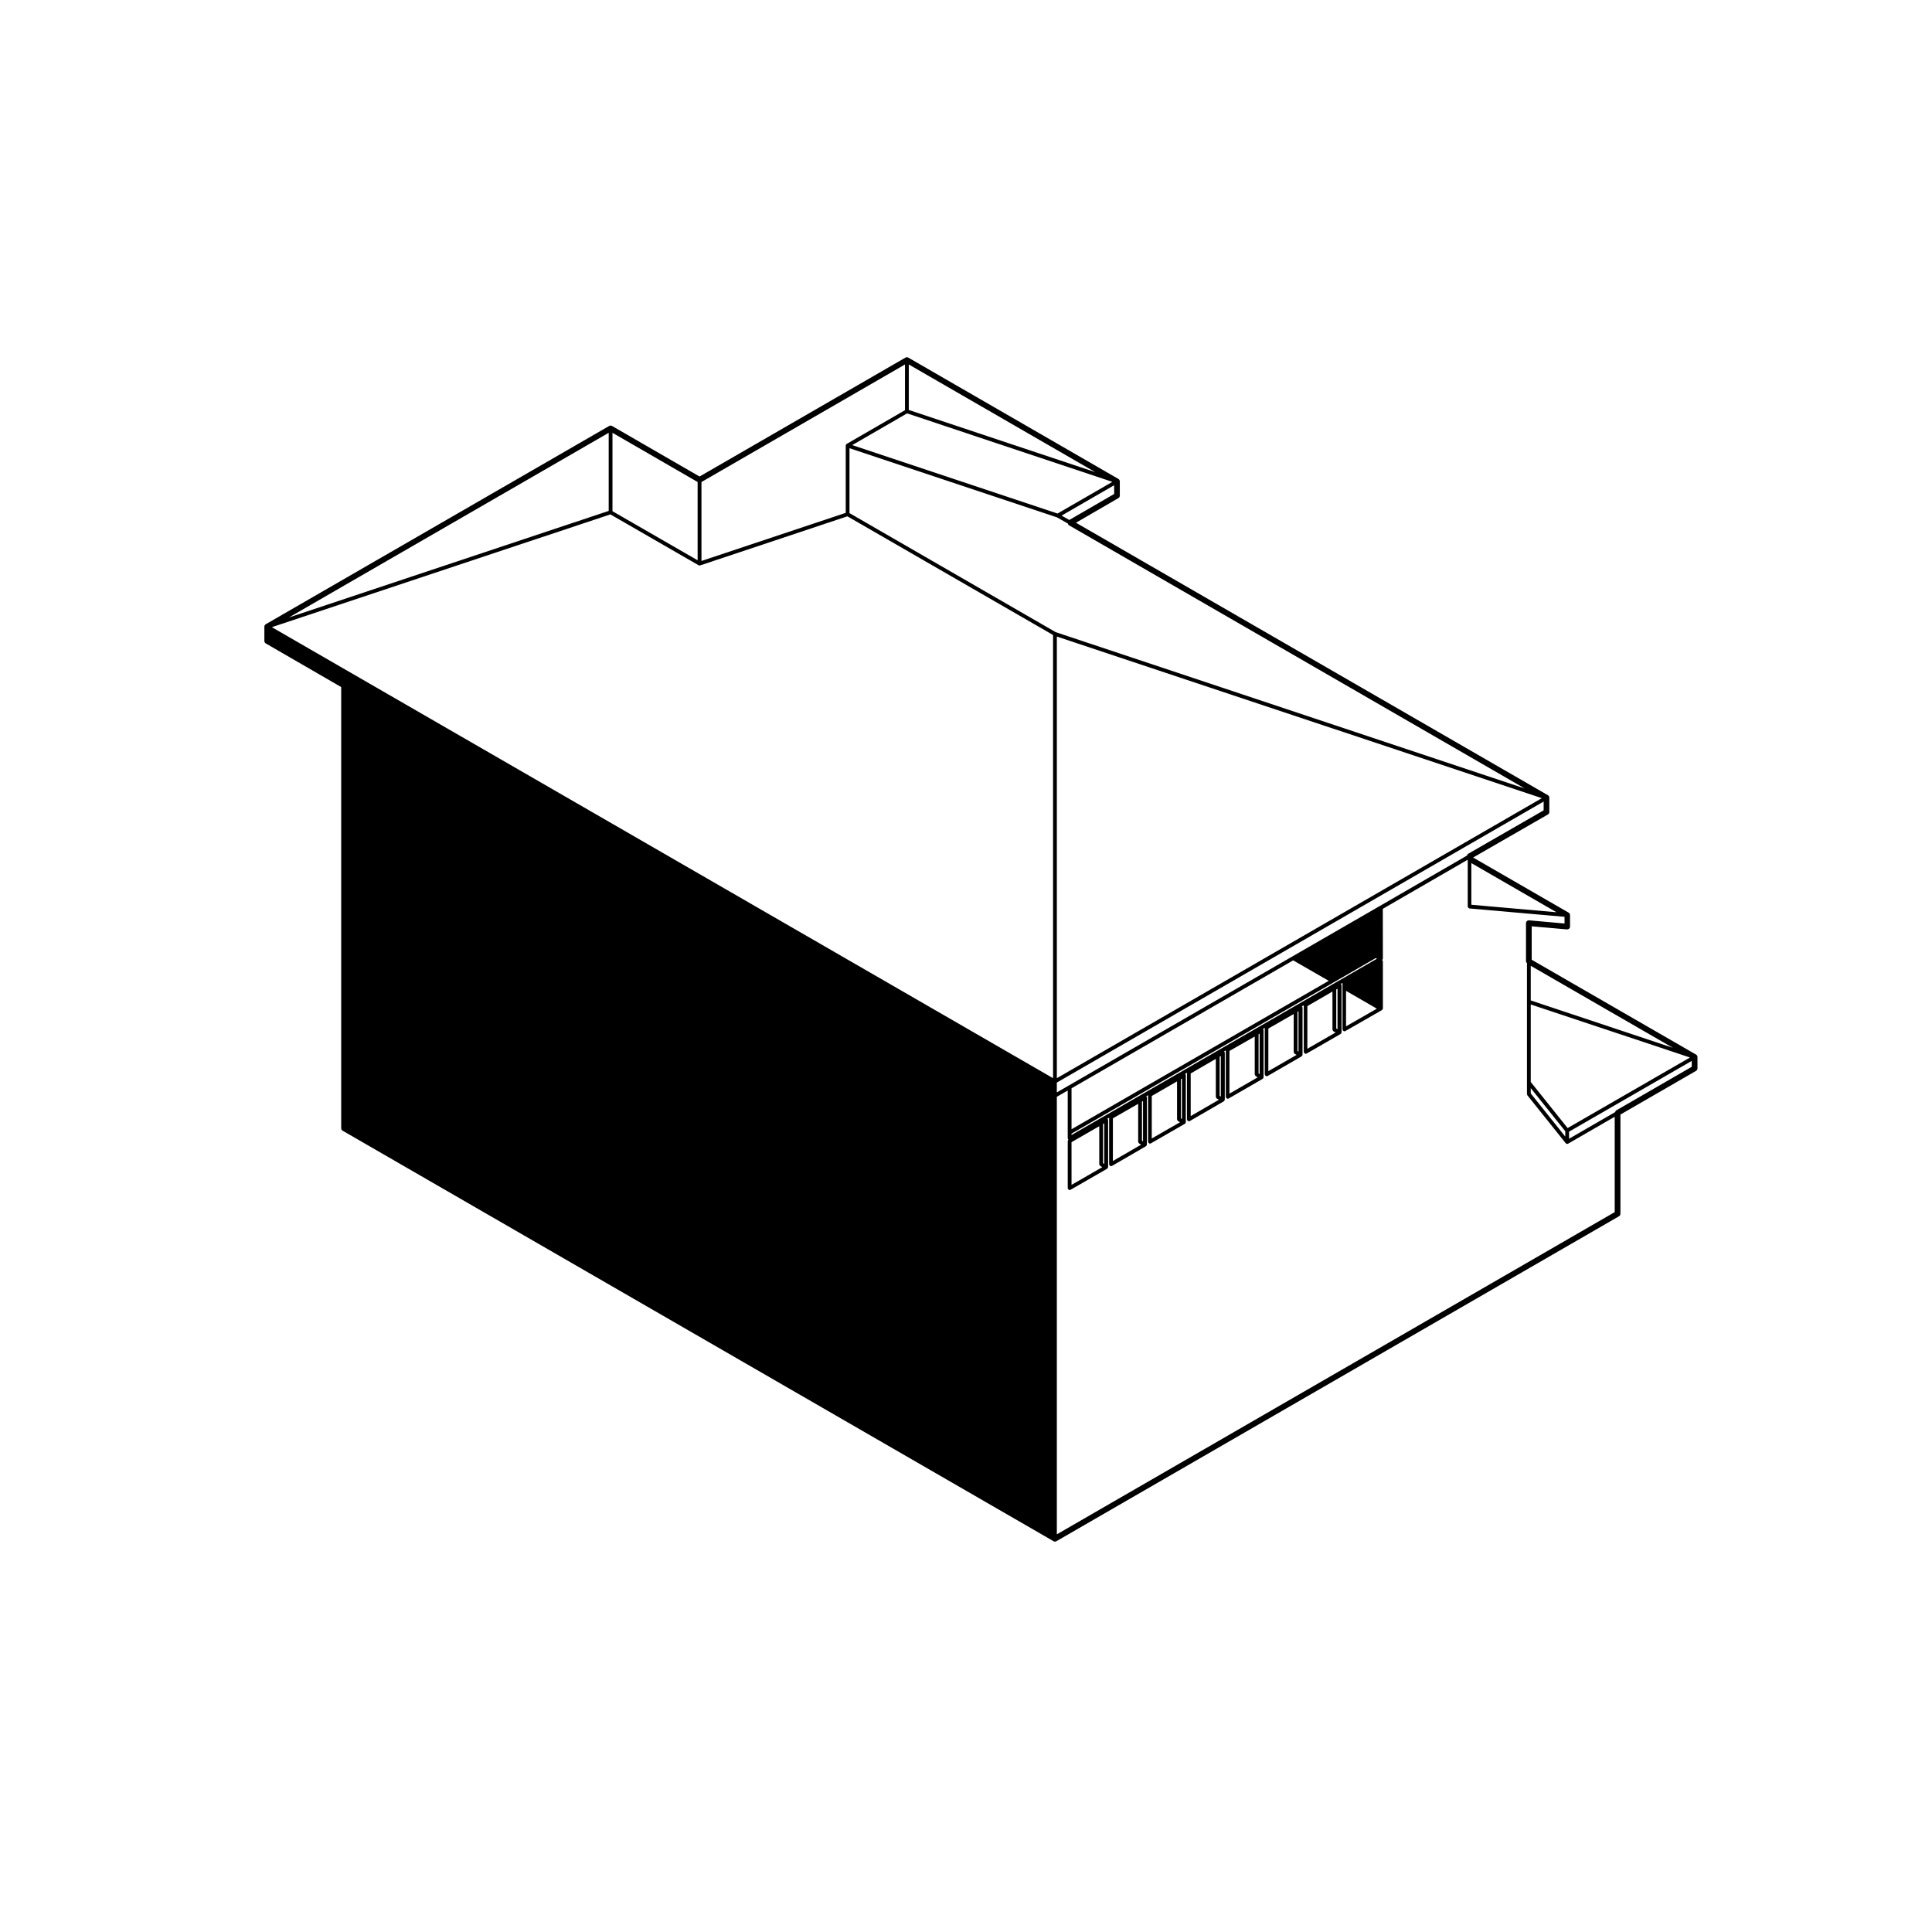 <?xml version="1.0" encoding="UTF-8"?>
<!-- Uploaded to: ICON Repo, www.svgrepo.com, Generator: ICON Repo Mixer Tools -->
<svg fill="#000000" width="800px" height="800px" version="1.1" viewBox="144 144 512 512" xmlns="http://www.w3.org/2000/svg">
 <path d="m573.43 465.66v-26.293l20.043-11.574c0.23-0.133 0.379-0.383 0.379-0.656l-0.004-3.008c0-0.273-0.145-0.523-0.379-0.656l-43.551-25.129v-8.867l9.332 0.828c0.195-0.02 0.422-0.055 0.578-0.195s0.246-0.344 0.246-0.555v-3.043c0-0.273-0.145-0.523-0.379-0.656l-25.301-14.602 19.82-11.41c0.23-0.133 0.371-0.383 0.371-0.656v-3.793c0-0.273-0.137-0.523-0.371-0.656l-125.07-72.211 11.246-6.523c0.238-0.137 0.371-0.383 0.371-0.656v-3.769c0-0.273-0.137-0.523-0.371-0.656l-55.68-32.152c-0.238-0.137-0.523-0.137-0.754 0l-54.566 31.512-23.195-13.402c-0.238-0.137-0.523-0.137-0.754 0l-91 52.539c-0.23 0.133-0.379 0.383-0.379 0.656v3.785c0 0.273 0.141 0.523 0.379 0.656l19.98 11.562v116.91c0 0.273 0.141 0.523 0.379 0.656l188.4 108.79c0.117 0.07 0.25 0.105 0.379 0.105 0.125 0 0.262-0.035 0.379-0.105l149.1-86.117c0.23-0.137 0.375-0.387 0.375-0.66zm18.398-41.387-32.391 18.676-9.773-12.207v-20.551l42.02 13.996zm-42.164-15.145v-9.184l37.668 21.734zm0 23.23 9.148 11.426v1.426l-9.148-11.438zm10.156 11.539 32.512-18.75v1.562l-20.043 11.574c-0.152 0.09-0.191 0.273-0.25 0.434l-12.223 7.059v-1.879zm-10.59-56c-0.215-0.004-0.422 0.055-0.578 0.195s-0.246 0.344-0.246 0.555v10.133c0 0.18 0.141 0.301 0.258 0.438v34.734c0 0.059 0.039 0.105 0.059 0.156 0.02 0.051 0.012 0.109 0.051 0.156l10.156 12.695c0.012 0.012 0.02 0.004 0.023 0.012 0.098 0.105 0.223 0.176 0.367 0.176 0.09 0 0.172-0.02 0.25-0.066l12.344-7.133v25.277l-147.84 85.387v-115.95l2.883-1.668v12.672c0 0.051 0.039 0.082 0.051 0.125 0.012 0.039-0.004 0.086 0.02 0.121 0.012 0.02 0.031 0.012 0.047 0.023 0.02 0.031 0.023 0.066 0.055 0.09-0.039 0.035-0.051 0.086-0.07 0.125-0.039 0.059-0.07 0.105-0.074 0.172-0.004 0.023-0.023 0.039-0.023 0.066v12.48c0 0.051 0.039 0.082 0.051 0.125 0.012 0.039-0.004 0.086 0.02 0.121 0.012 0.016 0.031 0.012 0.047 0.023 0.098 0.125 0.223 0.227 0.387 0.227 0.09 0 0.172-0.02 0.25-0.066l9.684-5.578c0.023-0.016 0.023-0.039 0.047-0.055 0.039-0.035 0.066-0.066 0.102-0.105 0.012-0.016 0.039-0.012 0.051-0.031 0.012-0.02 0-0.047 0.004-0.066 0.016-0.039 0.023-0.074 0.031-0.117 0.004-0.023 0.023-0.039 0.023-0.066v-12.449c0-0.047-0.035-0.074-0.051-0.117-0.012-0.047 0.012-0.09-0.012-0.125-0.016-0.023-0.047-0.023-0.059-0.047-0.02-0.031-0.035-0.059-0.066-0.082l0.457-0.266v12.348c0 0.051 0.039 0.082 0.051 0.121 0.012 0.039-0.004 0.09 0.02 0.125 0.012 0.016 0.031 0.012 0.047 0.023 0.098 0.125 0.223 0.227 0.387 0.227 0.09 0 0.172-0.02 0.258-0.066l8.992-5.211c0.02-0.016 0.02-0.039 0.039-0.059 0.039-0.031 0.066-0.059 0.09-0.102 0.016-0.016 0.039-0.012 0.051-0.023 0.012-0.02 0-0.047 0.012-0.066 0.02-0.047 0.031-0.086 0.035-0.125 0.004-0.023 0.023-0.039 0.023-0.066v-12.469c0-0.051-0.039-0.086-0.051-0.125-0.016-0.047 0-0.098-0.02-0.133-0.016-0.02-0.039-0.02-0.051-0.035-0.02-0.02-0.016-0.051-0.031-0.066l0.465-0.266v12.328c0 0.051 0.035 0.082 0.051 0.117 0.012 0.047-0.012 0.098 0.016 0.133 0.012 0.02 0.035 0.012 0.051 0.031 0.098 0.125 0.223 0.223 0.387 0.223 0.09 0 0.172-0.02 0.25-0.066l8.992-5.176c0.023-0.016 0.023-0.039 0.047-0.055 0.039-0.035 0.059-0.066 0.09-0.105 0.016-0.016 0.039-0.012 0.051-0.023 0.012-0.02 0-0.047 0.012-0.07 0.02-0.039 0.031-0.074 0.035-0.121 0.004-0.023 0.023-0.039 0.023-0.066l0.004-12.414c0-0.051-0.035-0.082-0.051-0.117-0.012-0.047 0.012-0.098-0.016-0.133-0.016-0.023-0.047-0.023-0.055-0.047-0.023-0.031-0.039-0.055-0.07-0.082l0.504-0.289v12.348c0 0.051 0.039 0.082 0.051 0.121 0.012 0.039-0.012 0.09 0.02 0.125 0.012 0.016 0.031 0.012 0.047 0.023 0.098 0.125 0.223 0.227 0.387 0.227 0.09 0 0.172-0.02 0.258-0.066l8.984-5.211c0.023-0.016 0.031-0.039 0.051-0.059 0.039-0.031 0.059-0.066 0.09-0.105 0.016-0.02 0.039-0.012 0.051-0.031 0.016-0.02 0-0.047 0.012-0.066 0.02-0.039 0.023-0.074 0.031-0.117 0.004-0.023 0.031-0.039 0.031-0.066v-12.434c0-0.051-0.039-0.082-0.051-0.117-0.012-0.047 0.004-0.09-0.02-0.125-0.012-0.023-0.039-0.023-0.055-0.047-0.023-0.031-0.035-0.059-0.066-0.082l0.465-0.266v12.328c0 0.051 0.039 0.082 0.051 0.125 0.012 0.039-0.004 0.086 0.02 0.121 0.012 0.02 0.031 0.012 0.047 0.023 0.098 0.125 0.223 0.227 0.387 0.227 0.09 0 0.172-0.02 0.25-0.066l8.992-5.195c0.023-0.016 0.023-0.039 0.047-0.055 0.039-0.035 0.066-0.066 0.09-0.105 0.016-0.016 0.039-0.012 0.051-0.023 0.012-0.02 0-0.047 0.012-0.07 0.02-0.047 0.031-0.082 0.035-0.121 0.004-0.023 0.023-0.039 0.023-0.066v-12.469c0-0.051-0.039-0.086-0.051-0.125-0.016-0.047 0-0.098-0.02-0.133-0.016-0.02-0.039-0.02-0.051-0.039-0.02-0.016-0.016-0.039-0.031-0.059l0.465-0.266v12.332c0 0.051 0.039 0.082 0.051 0.125 0.012 0.039-0.004 0.086 0.02 0.121 0.012 0.016 0.031 0.012 0.047 0.023 0.098 0.125 0.223 0.227 0.387 0.227 0.09 0 0.172-0.02 0.25-0.066l8.988-5.188c0.02-0.016 0.023-0.039 0.047-0.055 0.035-0.031 0.066-0.059 0.098-0.102 0.012-0.02 0.039-0.012 0.051-0.031 0.012-0.023 0-0.051 0.012-0.074 0.016-0.039 0.023-0.074 0.031-0.117 0.004-0.023 0.031-0.039 0.031-0.066v-12.461c0-0.051-0.039-0.082-0.055-0.125-0.016-0.039 0.004-0.09-0.02-0.125-0.016-0.02-0.035-0.02-0.055-0.039-0.016-0.02-0.02-0.051-0.039-0.07l0.504-0.289v12.359c0 0.051 0.039 0.082 0.051 0.125 0.012 0.039-0.004 0.086 0.02 0.121 0.012 0.016 0.031 0.012 0.047 0.023 0.098 0.125 0.223 0.227 0.387 0.227 0.09 0 0.172-0.02 0.25-0.066l8.992-5.18c0.023-0.016 0.023-0.039 0.047-0.055 0.039-0.035 0.066-0.066 0.098-0.105 0.016-0.016 0.035-0.004 0.047-0.023 0.016-0.02 0-0.047 0.012-0.066 0.02-0.047 0.031-0.082 0.035-0.121 0.004-0.023 0.023-0.039 0.023-0.066v-12.469c0-0.047-0.035-0.074-0.047-0.117-0.016-0.039 0.004-0.086-0.016-0.121-0.012-0.023-0.039-0.023-0.059-0.047-0.023-0.035-0.039-0.066-0.07-0.09l0.441-0.258v12.32c0 0.051 0.035 0.082 0.051 0.117 0.012 0.047-0.012 0.098 0.016 0.133 0.012 0.02 0.035 0.012 0.051 0.031 0.098 0.125 0.223 0.223 0.387 0.223 0.09 0 0.172-0.02 0.25-0.066l9.684-5.551c0.023-0.016 0.023-0.039 0.047-0.059 0.039-0.031 0.066-0.059 0.098-0.105 0.016-0.016 0.035-0.012 0.047-0.023 0.016-0.02 0-0.047 0.012-0.066 0.02-0.047 0.031-0.082 0.035-0.121 0.004-0.023 0.023-0.039 0.023-0.066v-12.48c0-0.051-0.039-0.082-0.051-0.125-0.012-0.039 0.004-0.086-0.02-0.121-0.012-0.02-0.039-0.02-0.051-0.039-0.031-0.035-0.051-0.066-0.086-0.09 0.039-0.031 0.066-0.059 0.09-0.102 0.016-0.02 0.039-0.012 0.051-0.031 0.016-0.02 0-0.047 0.012-0.07 0.016-0.039 0.023-0.074 0.031-0.117 0.004-0.023 0.023-0.039 0.023-0.066l-0.02-13.164 22.426-12.969c0.031 0.051 0.051 0.098 0.082 0.137v12.234c0 0.066 0.051 0.105 0.07 0.16 0.023 0.059 0.031 0.121 0.07 0.172 0.051 0.047 0.105 0.055 0.168 0.086 0.055 0.031 0.098 0.082 0.156 0.086l25.191 2.211v1.777zm-121.98-104.72 120.82 69.773-124.29-41.418-54.66-31.555v-17.199l54.984 18.324 2.891 1.641c0.062 0.168 0.094 0.348 0.25 0.434zm106.67 89.551 22.57 13.027-22.57-1.988zm-0.887-2.438c-0.156 0.09-0.188 0.273-0.246 0.434l-23.145 13.383-23.191 13.383-59.246 34.199-0.004-0.004-3.129 1.812v-2.606l129.01-74.477v2.336zm-34.91 46.277v-10.367l0.332-0.18v10.742zm-7.656-5.938 6.648-3.859v10.082c0 0.023 0.02 0.039 0.023 0.066 0.004 0.066 0.035 0.109 0.074 0.172 0.031 0.055 0.055 0.105 0.105 0.141 0.02 0.02 0.02 0.047 0.039 0.059l0.586 0.336-7.481 4.309zm-62.504 34.164v-0.363l69.426-40.062 11.195-6.469 0.309 0.176zm60.148-22.113-0.266-0.152v-10.383l0.266-0.156zm-7.981-6.102 6.711-3.848v10.082c0 0.023 0.02 0.039 0.02 0.059 0.012 0.07 0.039 0.117 0.074 0.172 0.035 0.059 0.059 0.105 0.109 0.145 0.02 0.016 0.02 0.047 0.039 0.055l0.527 0.312-7.488 4.316zm-2.32 12.055-0.277-0.16v-10.363l0.277-0.168zm-7.992-6.121 6.699-3.824v10.066c0 0.023 0.023 0.039 0.031 0.066 0.012 0.066 0.039 0.105 0.07 0.168 0.035 0.059 0.059 0.105 0.109 0.145 0.016 0.016 0.02 0.047 0.039 0.055l0.539 0.316-7.492 4.324zm-2.594 11.898v-10.375l0.309-0.172v10.723zm-7.68-5.93 6.66-3.871v10.09c0 0.023 0.031 0.039 0.031 0.066 0.012 0.07 0.039 0.109 0.07 0.172 0.039 0.059 0.066 0.105 0.117 0.145 0.02 0.016 0.02 0.047 0.047 0.055l0.543 0.309-7.465 4.328zm-2.594 11.891v-10.379l0.277-0.156v10.695zm-7.719-5.926 6.699-3.871v10.078c0 0.023 0.023 0.039 0.031 0.066 0.012 0.066 0.039 0.105 0.07 0.168 0.031 0.059 0.059 0.105 0.109 0.152 0.016 0.012 0.02 0.039 0.039 0.051l0.535 0.316-7.488 4.309zm-2.32 12.02-0.277-0.16v-10.363l0.277-0.16zm-7.984-6.094 6.699-3.844v10.062c0 0.023 0.023 0.039 0.031 0.059 0.004 0.07 0.039 0.109 0.07 0.172 0.035 0.059 0.059 0.105 0.105 0.145 0.02 0.016 0.02 0.039 0.039 0.055l0.543 0.324-7.492 4.336zm47.781-41.867 9.418 5.426-68.16 39.336v-10.852zm-50.07 53.934-0.312-0.176v-10.379l0.312-0.176zm-8.676-5.75 7.352-4.227v10.102c0 0.023 0.031 0.047 0.031 0.07 0.012 0.066 0.039 0.109 0.07 0.172 0.039 0.055 0.066 0.105 0.117 0.141 0.02 0.016 0.02 0.047 0.051 0.059l0.539 0.301-8.156 4.699zm72.754-40.098 8.168 4.719-8.168 4.68zm51.848-51.047-128.49 74.188v-117.04l128.35 42.77zm-127.23-74.902 13.926-8.047v2.316l-11.879 6.887zm13.41-8.914-14.484 8.363-54.41-18.133 14.539-8.41 54.211 18.086zm-53.906-19.09v-12.051l49.414 28.535zm-1.008 0.07-15.453 8.938c-0.02 0.016-0.023 0.039-0.047 0.059-0.051 0.035-0.07 0.082-0.105 0.133-0.02 0.035-0.066 0.051-0.074 0.09v0.016c-0.004 0.023 0 0.051 0 0.082-0.004 0.023-0.023 0.039-0.023 0.066v17.824l-38.234 12.75v-20.922l53.938-31.152zm-54.953 39.773-22.566-13.008v-20.777l22.566 13.039zm-23.566-13.082-84.742 28.234 84.742-48.934zm0.445 0.918 23.375 13.48c0.082 0.047 0.168 0.066 0.25 0.066 0.051 0 0.105-0.004 0.16-0.023l39.023-13.012 54.508 31.453v117.45l-206.99-119.5 0.145-0.086z"/>
</svg>